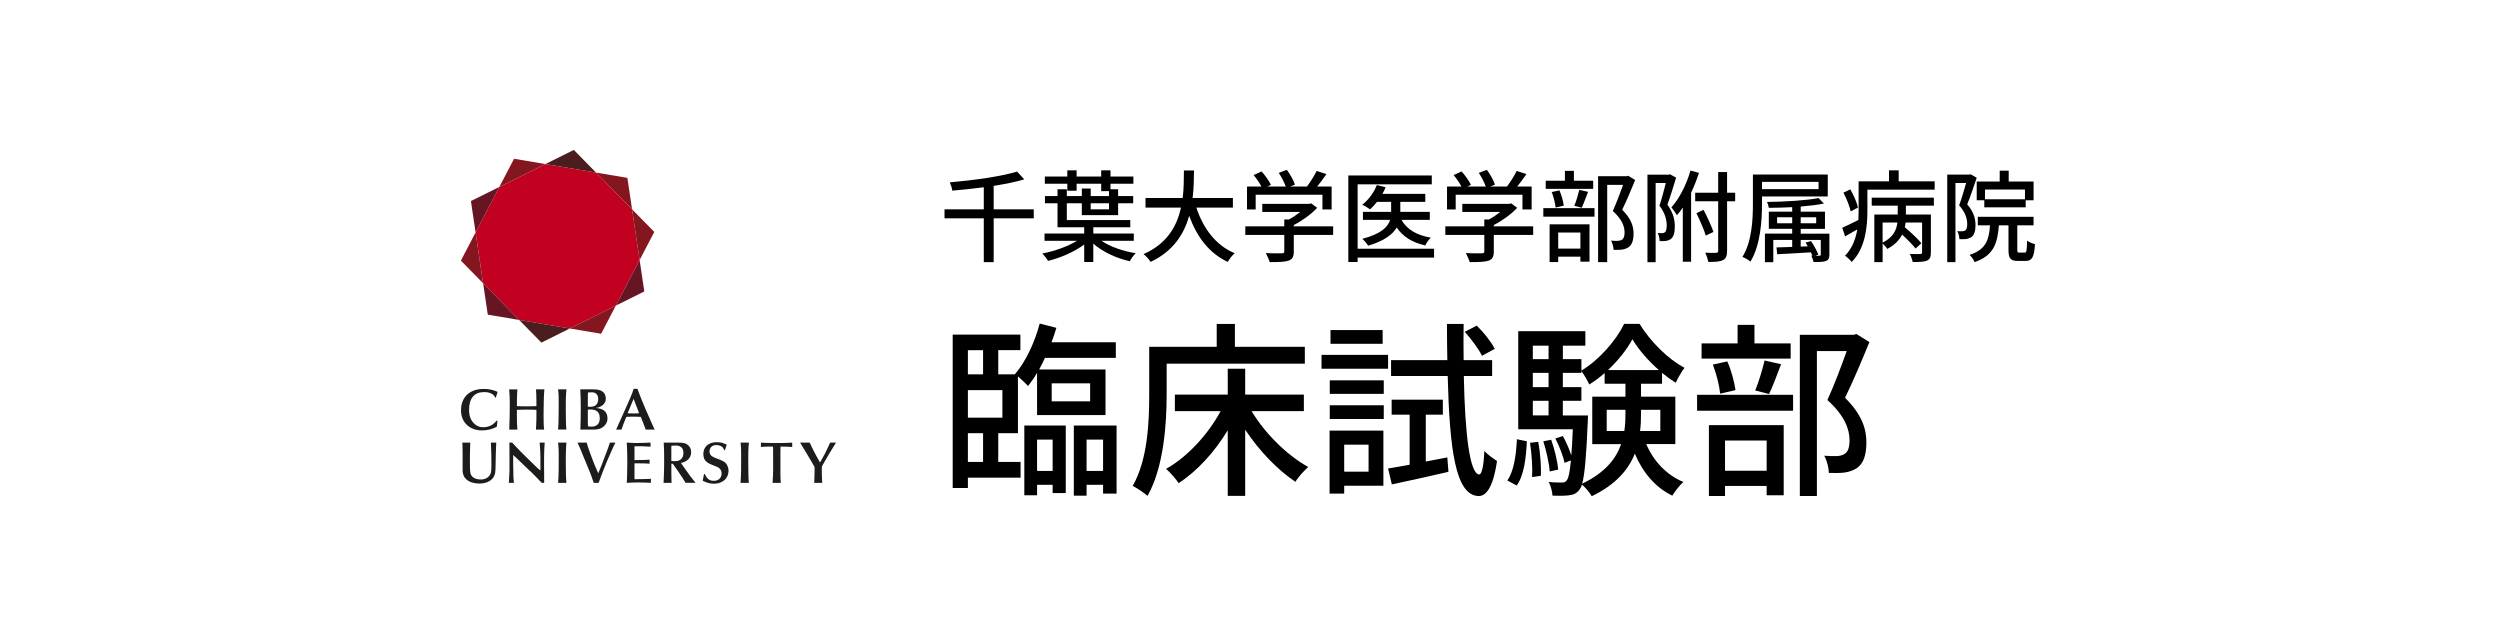 <?xml version="1.0" encoding="UTF-8"?><svg xmlns="http://www.w3.org/2000/svg" width="200" height="50" viewBox="0 0 200 50"><defs><style>.cls-1{fill:#84161f;}.cls-2{fill:#fff;}.cls-3{fill-rule:evenodd;}.cls-3,.cls-4{fill:#1c1c1a;}.cls-5{fill:#c20020;}.cls-6{fill:#4b1d1f;}.cls-7{fill:#651622;}</style></defs><g id="_レイヤー_2"><rect class="cls-2" width="200" height="50"/></g><g id="_レイヤー_1"><g><g><g><polygon class="cls-5" points="39.947 14.954 38.047 18.597 38.649 22.661 41.529 25.596 45.584 26.279 49.266 24.449 51.169 20.803 50.564 16.741 47.684 13.807 43.629 13.124 39.947 14.954"/><path class="cls-7" d="m37.693,16.075c-.006.003-.01.01-.013.013-.003.006-.003.013-.003.019l.37,2.49,1.9-3.643-2.255,1.121Z"/><path class="cls-1" d="m41.142,12.705s-.01,0-.016.003c-.003.003-.01.006-.013.013l-1.166,2.232,3.682-1.83s-2.483-.419-2.487-.419Z"/><path class="cls-6" d="m45.919,12.006s-.01-.006-.016-.006-.01,0-.016.003l-2.258,1.121,4.055.683-1.765-1.801Z"/><path class="cls-1" d="m50.193,14.248c0-.006-.003-.013-.006-.016-.006-.003-.01-.006-.016-.006,0-.003-2.487-.419-2.487-.419l2.88,2.934-.37-2.493Z"/><path class="cls-1" d="m52.335,18.571c.003-.006.003-.01.003-.016-.003-.006-.006-.013-.01-.016l-1.765-1.797.606,4.062,1.166-2.232Z"/><path class="cls-7" d="m51.524,23.325c.006-.003.01-.006.013-.013.003-.003.003-.01.003-.016l-.37-2.493-1.904,3.646,2.258-1.124Z"/><path class="cls-1" d="m48.071,26.697c.006,0,.013,0,.019-.003.003-.003.006-.006.01-.013.003,0,1.166-2.232,1.166-2.232l-3.682,1.83s2.483.419,2.487.419Z"/><path class="cls-6" d="m43.297,27.393c.003.006.006.006.013.01.006,0,.013,0,.019-.003l2.255-1.121-4.055-.683,1.768,1.797Z"/><path class="cls-7" d="m39.02,25.154c.003.006.006.01.01.016.003.003.01.006.013.006l2.487.419-2.88-2.934.37,2.493Z"/><path class="cls-1" d="m36.881,20.832s-.003.01-.003.016.003.013.006.016l1.765,1.797-.602-4.065-1.166,2.235Z"/></g><g><path class="cls-4" d="m39.306,36.328c.003.306.006.612.006.918,0,.097-.003.177-.006.245,0,.068-.006.126-.01.177-.006.048-.013.09-.019.122-.01.032-.016.064-.026.087-.055.145-.151.261-.29.351-.142.087-.306.132-.499.132-.167,0-.312-.023-.435-.074s-.219-.119-.287-.213c-.035-.045-.061-.093-.081-.145-.019-.048-.032-.113-.042-.193-.01-.074-.016-.174-.019-.296-.003-.119-.006-.274-.006-.461,0-.203.003-.412.003-.625.003-.213.006-.409.013-.586l.013-.358h-.635c0,.058.006.126.01.203l.006.222c0,.074.003.148.003.219.003.074.003.142.003.2v1.391c0,.055.003.1.01.135.026.18.084.329.174.448.09.116.2.209.329.277.126.064.264.113.412.139.148.029.293.042.435.042.126,0,.261-.016.406-.048.148-.032.277-.084.387-.155.077-.048.145-.103.206-.161.058-.058.106-.129.148-.206.042-.081.071-.174.093-.274.019-.106.029-.225.032-.361.003-.119.006-.264.01-.435.003-.167.006-.338.01-.512.003-.177.006-.345.013-.506.003-.161.01-.29.016-.393l.013-.225h-.432c.016.309.029.612.035.918Z"/><path class="cls-4" d="m45.272,36.18c0-.151.006-.296.016-.432.006-.135.016-.251.029-.338h-.67c.023.229.042.428.045.602.006.171.006.332.006.483,0,.403-.003.789-.006,1.156-.006.37-.019.696-.045.976h.667c-.019-.19-.032-.416-.039-.673s-.01-.56-.01-.912v-.406c0-.151.003-.303.006-.457Z"/><path class="cls-4" d="m48.673,35.761c-.045.132-.097.271-.151.412-.052.142-.106.283-.161.425-.055.145-.103.274-.148.39-.045.113-.084.213-.116.29s-.048.126-.055.145l-.18.441c-.052-.126-.106-.248-.164-.37-.055-.122-.11-.248-.158-.374-.097-.248-.177-.454-.238-.622-.064-.164-.116-.309-.158-.432s-.081-.232-.113-.332c-.029-.1-.061-.209-.097-.325h-.728c.01.029.029.071.058.139.029.064.061.135.093.209.035.077.064.148.093.213.029.068.048.116.061.145.01.026.026.064.045.116l.074.184c.029.068.061.142.09.219.032.074.061.148.093.219.029.071.055.135.077.19.019.058.039.1.052.126.081.193.145.351.193.473.048.119.09.225.129.322.035.097.071.193.103.29.035.1.081.225.132.374h.39c.103-.293.213-.583.325-.87.11-.287.225-.573.345-.857.048-.103.1-.225.155-.354.058-.132.116-.264.174-.399.061-.135.119-.264.177-.393.058-.126.113-.238.167-.345h-.441c-.032.103-.071.219-.119.351Z"/><path class="cls-4" d="m51.346,38.328c-.11.003-.28.006-.364.006-.084.003-.19.003-.222.003v-1.269h.377c.106.003.293.003.403.006.061.003.184.006.242.01.061.003.122.01.184.016v-.329c-.061.003-.139.01-.229.016-.09.003-.251.01-.345.013-.1,0-.267.003-.358.003h-.274v-1.102h.664c.035.003.071.006.116.01l.506.023v-.325c-.171.006-.393.013-.541.019-.148.01-.354.01-.464.01h-.258c-.074-.003-.151-.006-.225-.01-.077-.003-.151-.006-.225-.01-.071-.003-.135-.006-.193-.01.013.119.019.258.023.419.006.161.01.316.013.47.003.158.003.296.006.422l.003.261c0,.052,0,.126-.003.219-.003.09-.003.187-.006.29,0,.103,0,.203-.003.3,0,.1-.003.184-.006.251l-.01.293c-.003.097-.006.193-.016.293.303-.019.644-.029.931-.029.296,0,.721.01,1.002.029v-.322c-.1.006-.206.01-.325.013-.116.003-.293.006-.399.01Z"/><path class="cls-3" d="m54.029,36.892c-.064,0-.122,0-.177-.003l-.145-.01v-1.214c.032-.003.084-.006.158-.013.071-.01.129-.01.174-.01.077,0,.155.006.229.023s.145.048.206.093c.084.061.135.135.161.216s.039.174.039.274c0,.074-.013.151-.035.229-.026.077-.061.148-.11.209-.052.061-.119.11-.2.148-.084.042-.184.058-.3.058Zm1.243,1.266c-.055-.077-.116-.161-.184-.251-.064-.09-.145-.203-.238-.335-.032-.048-.077-.106-.122-.174s-.087-.126-.122-.177l-.132-.187c.106-.016.209-.048.309-.097.097-.045.184-.103.261-.174.074-.068.132-.151.18-.251.045-.1.068-.213.068-.345,0-.1-.019-.196-.055-.287s-.09-.171-.161-.238c-.1-.097-.209-.161-.329-.187-.119-.029-.254-.045-.409-.045h-1.243c.01.151.016.274.019.37.003.093.006.184.01.267.003.087.006.177.006.274v.767c0,.11-.003.213-.003.306-.003.09-.003.177-.006.261l-.006.261c-.003.093-.01.196-.013.312-.003.113-.01.248-.016.399h.638c0-.032,0-.087-.003-.167,0-.081-.003-.167-.006-.258s-.003-.177-.006-.261v-.841h.113c.126.177.258.364.396.56s.267.39.387.577c.032.055.074.119.122.196.045.077.087.139.119.193h.799c-.074-.093-.142-.177-.196-.248-.058-.071-.113-.145-.174-.222Z"/><path class="cls-4" d="m58.239,37.388c-.016-.058-.039-.116-.068-.174s-.071-.113-.119-.167c-.035-.035-.071-.068-.106-.093s-.081-.055-.129-.077c-.052-.026-.11-.052-.171-.077-.064-.029-.142-.058-.232-.093-.106-.039-.196-.077-.277-.11-.081-.035-.151-.077-.206-.119s-.097-.093-.126-.155c-.029-.055-.045-.126-.045-.209,0-.139.048-.258.139-.358.093-.103.232-.151.416-.151.151,0,.28.035.393.103s.187.171.222.306h.064l.148-.444c-.119-.055-.235-.1-.348-.139-.116-.035-.261-.055-.432-.055-.213,0-.39.029-.531.09-.142.058-.251.132-.335.222-.084.093-.142.193-.177.306-.035.11-.052.216-.052.319,0,.097.01.184.029.264s.048.155.097.222c.045.068.106.129.18.184.077.055.174.11.287.161.064.026.145.058.242.1.097.035.174.068.242.097.019.01.055.023.097.048.045.019.087.052.129.097.042.039.081.093.113.158.029.064.045.142.045.235,0,.084-.016.164-.045.235s-.071.135-.122.187c-.055.052-.119.09-.193.119-.074.032-.161.045-.254.045-.068,0-.135-.006-.2-.019-.061-.01-.126-.035-.187-.074s-.119-.093-.174-.161c-.058-.071-.113-.164-.164-.283h-.068l-.106.528c.039.023.09.048.148.074.061.026.126.052.2.077s.155.045.245.061c.09.019.184.029.283.029.216,0,.399-.032.548-.097.151-.061.274-.142.37-.238.093-.1.164-.209.206-.332.045-.122.068-.242.068-.361,0-.032-.003-.074-.01-.122-.006-.052-.016-.103-.032-.158Z"/><path class="cls-4" d="m59.866,36.18c.003-.151.01-.296.016-.432s.019-.251.032-.338h-.667c.023.229.039.428.042.602.003.171.003.332.003.483,0,.403,0,.789-.006,1.156-.006.37-.019.696-.045.976h.667c-.019-.19-.032-.416-.035-.673-.01-.258-.01-.56-.01-.912v-.406c0-.151,0-.303.003-.457Z"/><path class="cls-4" d="m62.127,35.439h-.293c-.11,0-.219,0-.329-.003-.113-.003-.219-.006-.329-.01s-.209-.01-.303-.016v.348c.061-.003.129-.01.209-.016.081-.003.158-.006.229-.01.074,0,.142-.003.196-.003.055-.003.087-.003.097-.003h.235c.003.09.006.177.01.264v.258l.003,1.308c0,.177-.003.358-.013.535-.013.18-.023.361-.032.538h.66c-.006-.064-.013-.145-.019-.235-.01-.093-.013-.229-.013-.406v-1.736c0-.09,0-.18.003-.267,0-.087.003-.174.006-.258.164,0,.322,0,.483.006.161.003.309.01.451.026v-.348c-.225.013-.441.023-.647.026s-.409.003-.606.003Z"/><path class="cls-4" d="m43.217,36.044c.01.184.016.367.016.554v1.04c-.055-.042-.1-.074-.129-.1-.032-.023-.068-.058-.113-.1l-.564-.548c-.142-.135-.277-.267-.403-.396-.129-.126-.251-.248-.37-.367-.116-.119-.232-.238-.341-.354-.113-.122-.225-.242-.338-.364h-.225c.003.219.006.438.006.657.003.219.003.438.003.66v.773c0,.055,0,.113-.003.174l-.003.174c-.003.052-.003.097-.01.129l-.035.651h.406c-.01-.106-.019-.193-.023-.258-.006-.068-.01-.129-.013-.177-.003-.052-.006-.1-.006-.142v-.174c-.006-.122-.006-.242-.01-.351s-.003-.219-.006-.335v-.789c.084.074.184.167.3.277.119.113.245.232.38.364.139.132.28.271.428.412.145.145.287.264.428.403.139.142.274.28.403.412s.245.251.345.358h.196v-.103c0-.042,0-.087-.003-.132v-.477c0-.106-.003-.196-.003-.312-.003-.116-.003-.232-.003-.341v-.264c0-.174,0-.325.003-.461,0-.132.003-.258.006-.377.003-.122.01-.242.016-.361.01-.119.016-.248.026-.39h-.403l.042.635Z"/><path class="cls-4" d="m66.411,35.41c-.084.187-.158.341-.216.464-.058.129-.113.245-.167.351-.055.11-.116.219-.18.338-.064.116-.148.261-.248.435-.103-.177-.19-.332-.264-.473-.074-.139-.145-.271-.206-.39-.064-.122-.122-.242-.18-.358-.055-.116-.113-.238-.171-.367h-.77c.058.106.129.219.206.345.077.129.158.258.238.387.077.132.155.264.232.393.077.126.145.242.206.345l.274.48v.267c-.003.11-.003.222-.006.338s-.006.235-.01.351c-.006.119-.006.222-.01.312h.638c-.006-.11-.013-.209-.016-.296-.003-.09-.003-.177-.01-.261l-.006-.251v-.448c0-.023.006-.045.016-.071l.042-.081c.103-.167.2-.338.293-.512s.193-.345.3-.512c.019-.029.052-.081.097-.155.045-.071.093-.151.145-.235.052-.081.1-.161.145-.235.045-.077.077-.129.097-.161h-.467Z"/></g><g><path class="cls-4" d="m38.727,31.364c.167,0,.306.019.416.055.11.039.196.081.264.126.064.045.113.097.145.145.029.048.055.09.071.116h.045l.142-.457c-.187-.087-.37-.145-.544-.18s-.361-.055-.554-.055c-.312,0-.583.045-.815.132-.229.09-.419.213-.57.364-.148.155-.261.335-.335.541s-.11.425-.11.66c0,.261.045.496.132.699.09.203.213.374.364.509s.329.238.531.309.419.106.647.106c.435,0,.831-.1,1.189-.296l.052-.464-.052-.032c-.055.061-.113.122-.18.187-.064.061-.142.119-.225.171-.087.052-.187.093-.296.126s-.238.052-.383.052c-.106,0-.203-.013-.29-.035-.084-.026-.161-.058-.232-.097-.068-.042-.129-.087-.184-.135-.055-.052-.103-.103-.145-.161-.071-.093-.126-.19-.164-.287-.039-.1-.068-.193-.087-.283-.016-.087-.026-.167-.029-.242-.003-.071-.003-.129-.003-.167,0-.448.1-.792.303-1.037s.502-.367.899-.367Z"/><path class="cls-4" d="m43.5,32.205c.003-.203.01-.399.016-.589.01-.187.019-.341.035-.467h-.67c.003.087.006.161.01.213l.01.116.003.106v.097c0,.029.003.081.003.158s.003.158.006.242v.409c-.145.006-.287.01-.425.013-.142.003-.283.003-.428.003-.119,0-.235,0-.354-.003-.116-.003-.235-.006-.354-.013,0-.219,0-.399.003-.544.003-.139.003-.261.01-.358.003-.097.01-.177.013-.242.006-.064.01-.129.016-.196h-.66c.016.184.026.361.035.541.006.177.013.358.013.544,0,.361-.006.715-.01,1.066s-.016.709-.032,1.066h.654c-.006-.074-.01-.145-.016-.213-.003-.068-.01-.142-.013-.225-.006-.084-.006-.177-.01-.283-.003-.11-.003-.238-.003-.39v-.467c.135-.006.267-.013.403-.016.132-.003.267-.003.399-.003.129,0,.254,0,.38.003s.251.01.38.016l-.003.754c0,.045-.003.11-.006.19,0,.084-.006.167-.01.254-.006.09-.01.167-.013.242-.006.071-.01.116-.01.139h.66l-.029-.29c-.006-.081-.01-.164-.01-.248-.003-.19-.006-.38-.006-.567,0-.122,0-.277.003-.467,0-.19.003-.387.01-.589Z"/><path class="cls-4" d="m45.268,31.918c.003-.151.01-.296.019-.432.006-.135.016-.251.029-.338h-.667l.032.367c.006.084.01.161.01.235.006.171.006.332.006.483,0,.403-.003.789-.01,1.156-.003.37-.016.696-.042.976h.667c-.023-.19-.032-.412-.039-.67-.006-.261-.01-.564-.01-.915v-.406c0-.151,0-.303.003-.457Z"/><path class="cls-3" d="m47.803,33.967c-.122.11-.29.167-.512.167-.048,0-.09-.003-.129-.013-.035-.003-.077-.01-.126-.016-.003-.068-.006-.139-.006-.219-.003-.074-.003-.135-.003-.171v-.944c.061-.01.116-.013.171-.013.116,0,.225.01.322.032s.177.061.248.116c.064.055.119.126.158.216.035.09.055.2.055.335,0,.229-.061.396-.177.509Zm-.776-2.187c0-.064,0-.126.003-.19,0-.064.003-.126.006-.19.106-.01.213-.016.322-.016.164,0,.287.052.37.148.087.1.129.229.129.387,0,.206-.055.364-.164.467-.11.106-.267.158-.473.158-.032,0-.064,0-.093-.003-.032,0-.064-.003-.1-.006v-.754Zm1.301,1.066c-.087-.064-.184-.113-.296-.145-.113-.029-.232-.052-.361-.064.097-.01.19-.039.287-.074.093-.039.177-.087.251-.148s.139-.132.184-.219c.048-.084.071-.18.071-.29,0-.151-.029-.277-.081-.377-.052-.093-.126-.171-.216-.229-.09-.055-.193-.097-.312-.119-.116-.019-.242-.032-.37-.032h-1.063c.016.261.026.519.032.779.003.258.006.515.006.773,0,.254-.003.528-.006.818-.006.293-.013.577-.026.847h1.04c.129,0,.238-.006.332-.026.09-.016.171-.039.235-.064.068-.026.122-.055.167-.087s.084-.064.116-.093c.016-.019.042-.045.074-.077s.064-.077.093-.126c.032-.052.058-.113.081-.184.023-.068.032-.145.032-.232,0-.155-.023-.28-.071-.383s-.116-.184-.2-.248Z"/><path class="cls-3" d="m50.915,33.072c-.071.006-.145.006-.216.006-.081,0-.164-.003-.245-.006-.081-.006-.161-.01-.245-.013l.48-1.153.441,1.153c-.074.006-.145.013-.216.013Zm1.098.493c-.064-.145-.126-.28-.184-.416-.061-.132-.11-.248-.158-.351-.042-.1-.09-.213-.142-.341l-.171-.416c-.061-.145-.122-.3-.184-.461-.061-.158-.119-.319-.177-.477h-.306c-.026.097-.064.209-.113.335s-.11.274-.177.438c-.071.167-.155.354-.248.564-.097.213-.2.451-.322.718l-.541,1.208h.435c.039-.132.09-.29.161-.473.068-.18.142-.361.216-.541.093-.01.187-.013.28-.016s.19-.003.283-.003c.097,0,.2,0,.3.003s.2.006.3.016l.196.496.196.519h.715c-.055-.113-.113-.238-.174-.38l-.187-.422Z"/></g></g><g><path d="m82.701,17.467h-3.206v3.502h-.792v-3.502h-3.142v-.719h3.142v-1.767c-.848.112-1.711.2-2.519.272-.024-.2-.12-.496-.2-.664,1.911-.168,4.109-.472,5.381-.863l.576.624c-.696.208-1.543.376-2.447.52v1.879h3.206v.719Z"/><path d="m88.111,19.266c.704.472,1.743.832,2.743.991-.16.16-.376.448-.472.64-1.063-.232-2.167-.744-2.918-1.407v1.471h-.728v-1.399c-.775.583-1.911,1.071-2.894,1.311-.096-.176-.304-.44-.456-.592.959-.184,2.039-.56,2.767-1.015h-2.59v-.584h3.174v-.503h-2.135v-1.919h-1.007v-.576h1.007v-.544h.744v.544h1.2v-.6h.711v.6h1.463v-.392h-.624v-.591h-1.967v.56h-.744v-.56h-1.799v-.576h1.799v-.496h.744v.496h1.967v-.496h.744v.496h1.831v.576h-1.831v.439h.608v.544h1.207v.576h-1.207v.951h-2.902v-.951h-1.2v1.343h5.077v.576h-2.958v.503h3.238v.584h-2.59Zm-.855-3.006v.488h1.463v-.488h-1.463Z"/><path d="m95.711,16.611c.544,1.663,1.551,3.015,3.062,3.646-.184.16-.432.472-.552.696-1.495-.696-2.463-1.991-3.086-3.686-.408,1.447-1.271,2.831-3.086,3.686-.12-.2-.359-.464-.567-.624,1.903-.832,2.679-2.271,2.998-3.718h-2.838v-.768h2.975c.096-.799.088-1.567.096-2.207h.808c-.008.647-.016,1.415-.112,2.207h3.222v.768h-2.918Z"/><path d="m106.653,18.794h-3.15v1.335c0,.408-.104.616-.432.728-.328.104-.8.112-1.495.112-.056-.208-.2-.512-.312-.72.56.024,1.119.024,1.279.016.159-.008.199-.04.199-.16v-1.311h-3.118v-.688h3.118v-.551h.376c.312-.168.632-.384.903-.6h-3.038v-.647h3.75l.16-.04.479.36c-.479.512-1.184,1.023-1.871,1.375v.104h3.15v.688Zm-6.196-2.039h-.696v-1.831h1.151c-.144-.288-.392-.647-.624-.919l.64-.288c.287.319.607.768.743,1.071l-.288.136h1.479c-.112-.32-.344-.76-.56-1.095l.647-.24c.271.359.544.863.647,1.183l-.392.152h1.352c.279-.368.592-.872.775-1.247l.783.248c-.231.344-.495.696-.743,1h1.159v1.831h-.735v-1.175h-5.341v1.175Z"/><path d="m114.726,20.609h-6.116v.352h-.744v-6.924h6.677v.712h-5.933v5.149h6.116v.712Zm-2.606-3.022c.416.76,1.224,1.239,2.343,1.423-.151.152-.352.424-.439.624-1.048-.232-1.791-.704-2.287-1.431-.328.552-.999,1.071-2.286,1.455-.097-.16-.305-.416-.464-.552,1.519-.399,2.055-.959,2.223-1.519h-2.175v-.64h2.255v-.799h-1.128c-.176.224-.367.432-.56.6-.144-.112-.447-.288-.623-.376.503-.376.935-.967,1.167-1.567l.703.176c-.071.184-.159.36-.256.528h3.431v.64h-1.999v.799h2.358v.64h-2.263Z"/><path d="m122.654,18.794h-3.15v1.335c0,.408-.104.616-.432.728-.328.104-.8.112-1.495.112-.057-.208-.2-.512-.312-.72.56.024,1.119.024,1.279.016.16-.008.2-.04.2-.16v-1.311h-3.118v-.688h3.118v-.551h.376c.312-.168.632-.384.903-.6h-3.038v-.647h3.75l.159-.04.48.36c-.48.512-1.184,1.023-1.871,1.375v.104h3.15v.688Zm-6.197-2.039h-.695v-1.831h1.151c-.144-.288-.392-.647-.624-.919l.64-.288c.288.319.608.768.744,1.071l-.288.136h1.479c-.112-.32-.344-.76-.56-1.095l.647-.24c.271.359.544.863.647,1.183l-.392.152h1.352c.279-.368.591-.872.775-1.247l.783.248c-.231.344-.496.696-.743,1h1.159v1.831h-.735v-1.175h-5.342v1.175Z"/><path d="m123.466,16.651h4.094v.68h-4.094v-.68Zm3.99-1.543h-3.798v-.648h1.535v-.792h.719v.792h1.544v.648Zm-3.486,2.838h3.19v2.99h-.728v-.4h-1.775v.432h-.688v-3.022Zm.479-1.343c-.032-.336-.16-.855-.312-1.239l.615-.136c.176.376.304.896.352,1.224l-.655.152Zm.208,1.999v1.287h1.775v-1.287h-1.775Zm1.287-2.135c.145-.344.312-.903.4-1.279l.703.16c-.176.448-.352.943-.512,1.271l-.592-.152Zm4.869-2.062c-.312.759-.695,1.679-1.039,2.375.735.728.911,1.351.911,1.895,0,.536-.119.912-.407,1.104-.152.104-.328.16-.536.192-.184.024-.432.016-.655.016-.008-.216-.08-.528-.2-.736.208.016.4.024.544.016.128-.008.231-.032.319-.088.16-.096.216-.304.216-.592,0-.464-.207-1.047-.943-1.711.288-.624.6-1.463.824-2.087h-1.271v6.181h-.728v-6.876h2.295l.119-.032.552.344Z"/><path d="m134.089,14.213c-.208.688-.464,1.519-.696,2.159.488.672.592,1.255.592,1.751,0,.472-.088.824-.312.992-.112.08-.248.136-.408.16-.144.016-.319.024-.495.008,0-.176-.057-.463-.152-.647.136.016.256.016.36.016.088-.008.159-.032.216-.072.104-.08.144-.288.144-.544,0-.416-.112-.967-.584-1.583.192-.552.368-1.264.512-1.815h-.815v6.34h-.655v-7.004h1.703l.104-.032.488.272Zm1.83-.384c-.176.543-.392,1.079-.631,1.591v5.517h-.664v-4.333c-.151.224-.304.432-.472.616-.08-.144-.312-.48-.439-.632.64-.711,1.199-1.815,1.527-2.942l.679.184Zm2.895,2.271h-.647v3.966c0,.4-.088.616-.319.736-.24.128-.608.16-1.184.152-.032-.192-.144-.528-.248-.736.4.016.768.016.872.008.119-.008.167-.04.167-.16v-3.966h-1.839v-.68h1.839v-1.655h.712v1.655h.647v.68Zm-2.351,2.743c-.144-.472-.479-1.231-.751-1.791l.575-.264c.296.567.624,1.287.792,1.767l-.616.288Z"/><path d="m140.961,15.716v.568c0,1.359-.12,3.342-.928,4.646-.128-.12-.447-.312-.64-.376.768-1.231.84-3.006.84-4.27v-2.319h5.988v1.751h-5.261Zm0-1.167v.584h4.525v-.584h-4.525Zm5.39,5.805c0,.296-.057.432-.265.52s-.535.088-.999.088c-.032-.16-.112-.36-.184-.512l.088.008c-.032-.088-.072-.168-.12-.272-.976.064-1.967.112-2.694.152l-.057-.544c.353-.008.784-.024,1.256-.04v-.56h-1.512v1.783h-.671v-2.287h2.183v-.384h-1.871v-1.375h1.871v-.36c-.632.032-1.279.056-1.871.056-.016-.136-.08-.336-.145-.472,1.424-.016,3.175-.12,4.126-.312l.424.44c-.504.104-1.159.184-1.854.24v.408h1.942v1.375h-1.942v.384h2.295v1.663Zm-2.975-2.495v-.48h-1.208v.48h1.208Zm.68-.48v.48h1.239v-.48h-1.239Zm1.167,3.079c.16.008.271.008.328,0,.088-.008.111-.024.111-.104v-1.16h-1.606v.536l.567-.024c-.056-.104-.12-.208-.176-.304l.439-.112c.232.344.479.808.584,1.087l-.248.08Z"/><path d="m154.773,14.509v.664h-5.381v1.703c0,1.247-.159,2.99-1.255,4.078-.104-.136-.392-.408-.536-.496.584-.6.855-1.352.983-2.103-.327.192-.663.376-.976.552l-.231-.688c.344-.144.8-.376,1.295-.624.009-.256.017-.496.017-.728v-2.358h2.431v-.88h.775v.88h2.878Zm-6.716,2.407c-.08-.392-.328-1.023-.584-1.503l.552-.264c.264.456.536,1.063.607,1.455l-.575.312Zm1.679-1.104h4.974v.64h-2.239v.711h1.999v3.039c0,.344-.063.527-.312.647-.248.104-.607.112-1.144.112-.032-.184-.136-.472-.231-.647.376.016.735.016.839.008.112-.008.145-.04.145-.136v-2.383h-1.319c-.017.12-.032.248-.064.376.472.392,1.048.936,1.327,1.279l-.463.424c-.232-.296-.664-.736-1.08-1.112-.216.424-.583.832-1.191,1.144-.063-.128-.231-.304-.367-.432v1.487h-.664v-3.806h1.871v-.711h-2.079v-.64Zm.872,3.598c.863-.423,1.119-1.039,1.184-1.607h-1.184v1.607Z"/><path d="m158.137,14.221c-.225.672-.504,1.503-.76,2.127.544.631.663,1.183.663,1.663,0,.456-.096.792-.327.952-.12.08-.272.136-.432.16-.152.016-.344.016-.528.008-.008-.184-.063-.463-.176-.64.168.016.304.016.408.008.096,0,.176-.024.248-.072.111-.08.144-.271.144-.503,0-.4-.128-.919-.647-1.495.199-.536.407-1.248.56-1.791h-.855v6.333h-.656v-7.004h1.76l.111-.024.488.28Zm3.838,5.989c.144,0,.176-.128.191-.959.145.12.44.232.632.28-.064,1.063-.248,1.343-.743,1.343h-.624c-.607,0-.752-.216-.752-.896v-1.951h-.768c-.111,1.479-.439,2.422-1.942,2.942-.064-.176-.256-.456-.408-.576,1.287-.416,1.56-1.16,1.64-2.367h-.976v-.68h4.461v.68h-1.303v1.943c0,.216.023.24.168.24h.424Zm-1.999-5.685v-.872h.72v.872h1.99v1.496h-.631v.567h-3.311v-.567h-.607v-1.496h1.839Zm2.022.64h-3.198v.776h3.198v-.776Z"/><path d="m79.861,36.953h1.785v1.26h-4.215v.825h-1.215v-12.27h5.415v1.245h-1.77v1.935h1.35l-.015-.015c.855-.99,1.575-2.521,1.98-4.05l1.335.345c-.12.39-.24.765-.39,1.155h5.145v1.245h-5.67c-.15.329-.3.63-.465.93h5.31v3.645h-5.475v-3.375c-.225.391-.48.75-.72,1.05-.165-.18-.525-.524-.81-.765v4.545h-1.575v2.295Zm-2.43-8.939v1.935h1.215v-1.935h-1.215Zm2.76,3.194h-2.76v2.205h2.76v-2.205Zm-2.76,5.745h1.215v-2.295h-1.215v2.295Zm4.515-2.91h3.315v5.4h-1.05v-.66h-1.245v.84h-1.02v-5.58Zm1.02,1.125v2.505h1.245v-2.505h-1.245Zm1.17-3.06h3.075v-1.44h-3.075v1.44Zm5.19,1.935v5.445h-1.08v-.705h-1.32v.87h-1.02v-5.61h3.42Zm-1.08,3.63v-2.505h-1.32v2.505h1.32Z"/><path d="m93.332,31.554c0,2.34-.225,5.819-1.53,8.114-.255-.225-.87-.645-1.185-.795,1.215-2.13,1.32-5.175,1.32-7.319v-3.811h5.4v-1.831h1.455v1.831h5.595v1.351h-11.054v2.46Zm6.794,1.335c1.08,1.8,2.85,3.539,4.529,4.47-.314.285-.795.795-1.02,1.185-1.425-.945-2.895-2.475-4.02-4.17v5.295h-1.395v-5.25c-1.05,1.74-2.46,3.285-3.93,4.23-.225-.346-.69-.87-1.005-1.141,1.68-.93,3.36-2.744,4.365-4.619h-3.66v-1.32h4.23v-2.07h1.395v2.07h4.694v1.32h-4.185Z"/><path d="m111.046,29.498h-5.324v-1.109h5.324v1.109Zm-.375,9.36h-3.135v.63h-1.17v-5.04h4.305v4.41Zm-4.29-8.43h4.32v1.08h-4.32v-1.08Zm0,1.994h4.32v1.096h-4.32v-1.096Zm4.23-4.919h-4.17v-1.096h4.17v1.096Zm-3.075,8.069v2.16h1.95v-2.16h-1.95Zm8.25,1.02l.09,1.155c-1.575.36-3.239.735-4.529,1.005l-.301-1.274c.495-.075,1.08-.181,1.726-.301v-4.005h-1.44v-1.199h4.095v1.199h-1.364v3.75l1.725-.33Zm1.32-6.51c.09,4.665.479,7.83,1.229,7.875.21.015.36-.705.42-1.89.226.3.795.675,1.005.81-.33,2.28-.944,2.82-1.484,2.805-1.83-.06-2.311-3.689-2.46-9.6h-4.53v-1.274h4.5c-.015-.915-.03-1.89-.03-2.896h1.335c-.015,1.006-.015,1.981,0,2.896h2.28v1.274h-2.265Zm1.455-1.619c-.256-.525-.855-1.335-1.381-1.92l.96-.495c.556.54,1.17,1.319,1.44,1.859l-1.02.556Z"/><path d="m120.587,38.438c.525-.75.705-2.025.765-3.3l.796.164c-.061,1.335-.226,2.73-.811,3.54l-.75-.404Zm11.114-2.91c.585,1.365,1.62,2.475,2.971,3.029-.285.24-.69.766-.886,1.096-1.364-.66-2.369-1.86-2.999-3.36-.511,1.275-1.516,2.475-3.45,3.405-.135-.271-.51-.705-.78-.931-.06.195-.135.33-.21.421-.225.284-.479.404-.825.435-.314.045-.81.045-1.319.03-.03-.33-.135-.811-.315-1.096.465.046.87.046,1.065.046.165,0,.285-.03.39-.181.135-.165.24-.615.33-1.59l-.51.195c-.105-.54-.42-1.335-.735-1.95l.601-.195c.255.466.524,1.065.675,1.545.045-.555.09-1.229.12-2.085h-4.365v-7.845h5.37v1.155h-1.8v1.08h1.484v.915c1.41-.84,2.775-2.415,3.42-3.736h1.229c.886,1.426,2.28,2.821,3.601,3.511-.24.314-.525.81-.705,1.199-.36-.225-.735-.495-1.095-.795v.87h-1.681v1.035h2.745v3.795h-2.325Zm-8.64-.18c.165.869.24,1.994.21,2.715l-.704.104c.045-.75-.03-1.859-.165-2.745l.659-.074Zm-.435-7.695v1.08h1.26v-1.08h-1.26Zm0,2.175v1.141h1.26v-1.141h-1.26Zm0,3.405h1.26v-1.17h-1.26v1.17Zm1.35,4.484c-.045-.645-.27-1.649-.51-2.415l.63-.119c.271.75.51,1.755.556,2.385l-.676.149Zm3.061-4.484s0,.359-.016.51c-.12,2.76-.239,4.215-.449,4.95,1.829-.87,2.715-1.995,3.119-3.165h-2.31v-3.795h2.655v-1.035h-1.665v-.854c-.391.345-.811.659-1.23.915-.135-.301-.405-.78-.63-1.065v.135h-1.484v1.141h1.484v1.095h-1.484v1.17h2.01Zm2.909,1.245c.075-.48.091-.945.091-1.41v-.285h-1.5v1.695h1.409Zm2.761-4.875c-.841-.735-1.605-1.62-2.115-2.46-.436.81-1.14,1.695-1.95,2.46h4.065Zm-1.426,3.18v.3c0,.465-.015.931-.074,1.396h1.619v-1.695h-1.545Z"/><path d="m135.767,31.583h7.68v1.275h-7.68v-1.275Zm7.485-2.895h-7.125v-1.215h2.88v-1.486h1.35v1.486h2.896v1.215Zm-6.54,5.325h5.984v5.609h-1.364v-.75h-3.33v.81h-1.29v-5.669Zm.9-2.521c-.061-.63-.301-1.604-.585-2.325l1.154-.255c.33.705.57,1.681.66,2.295l-1.229.285Zm.39,3.75v2.415h3.33v-2.415h-3.33Zm2.415-4.005c.27-.645.585-1.695.75-2.399l1.319.3c-.329.84-.659,1.77-.96,2.385l-1.109-.285Zm9.135-3.87c-.585,1.425-1.306,3.15-1.95,4.455,1.38,1.365,1.71,2.535,1.71,3.555,0,1.005-.225,1.71-.765,2.07-.285.195-.615.3-1.005.359-.346.046-.811.03-1.23.03-.015-.405-.15-.99-.375-1.38.39.03.75.045,1.021.03.239-.016.435-.061.6-.165.3-.18.405-.57.405-1.11,0-.87-.391-1.965-1.771-3.21.54-1.17,1.125-2.744,1.545-3.914h-2.385v11.594h-1.365v-12.899h4.306l.225-.06,1.035.645Z"/></g></g></g></svg>